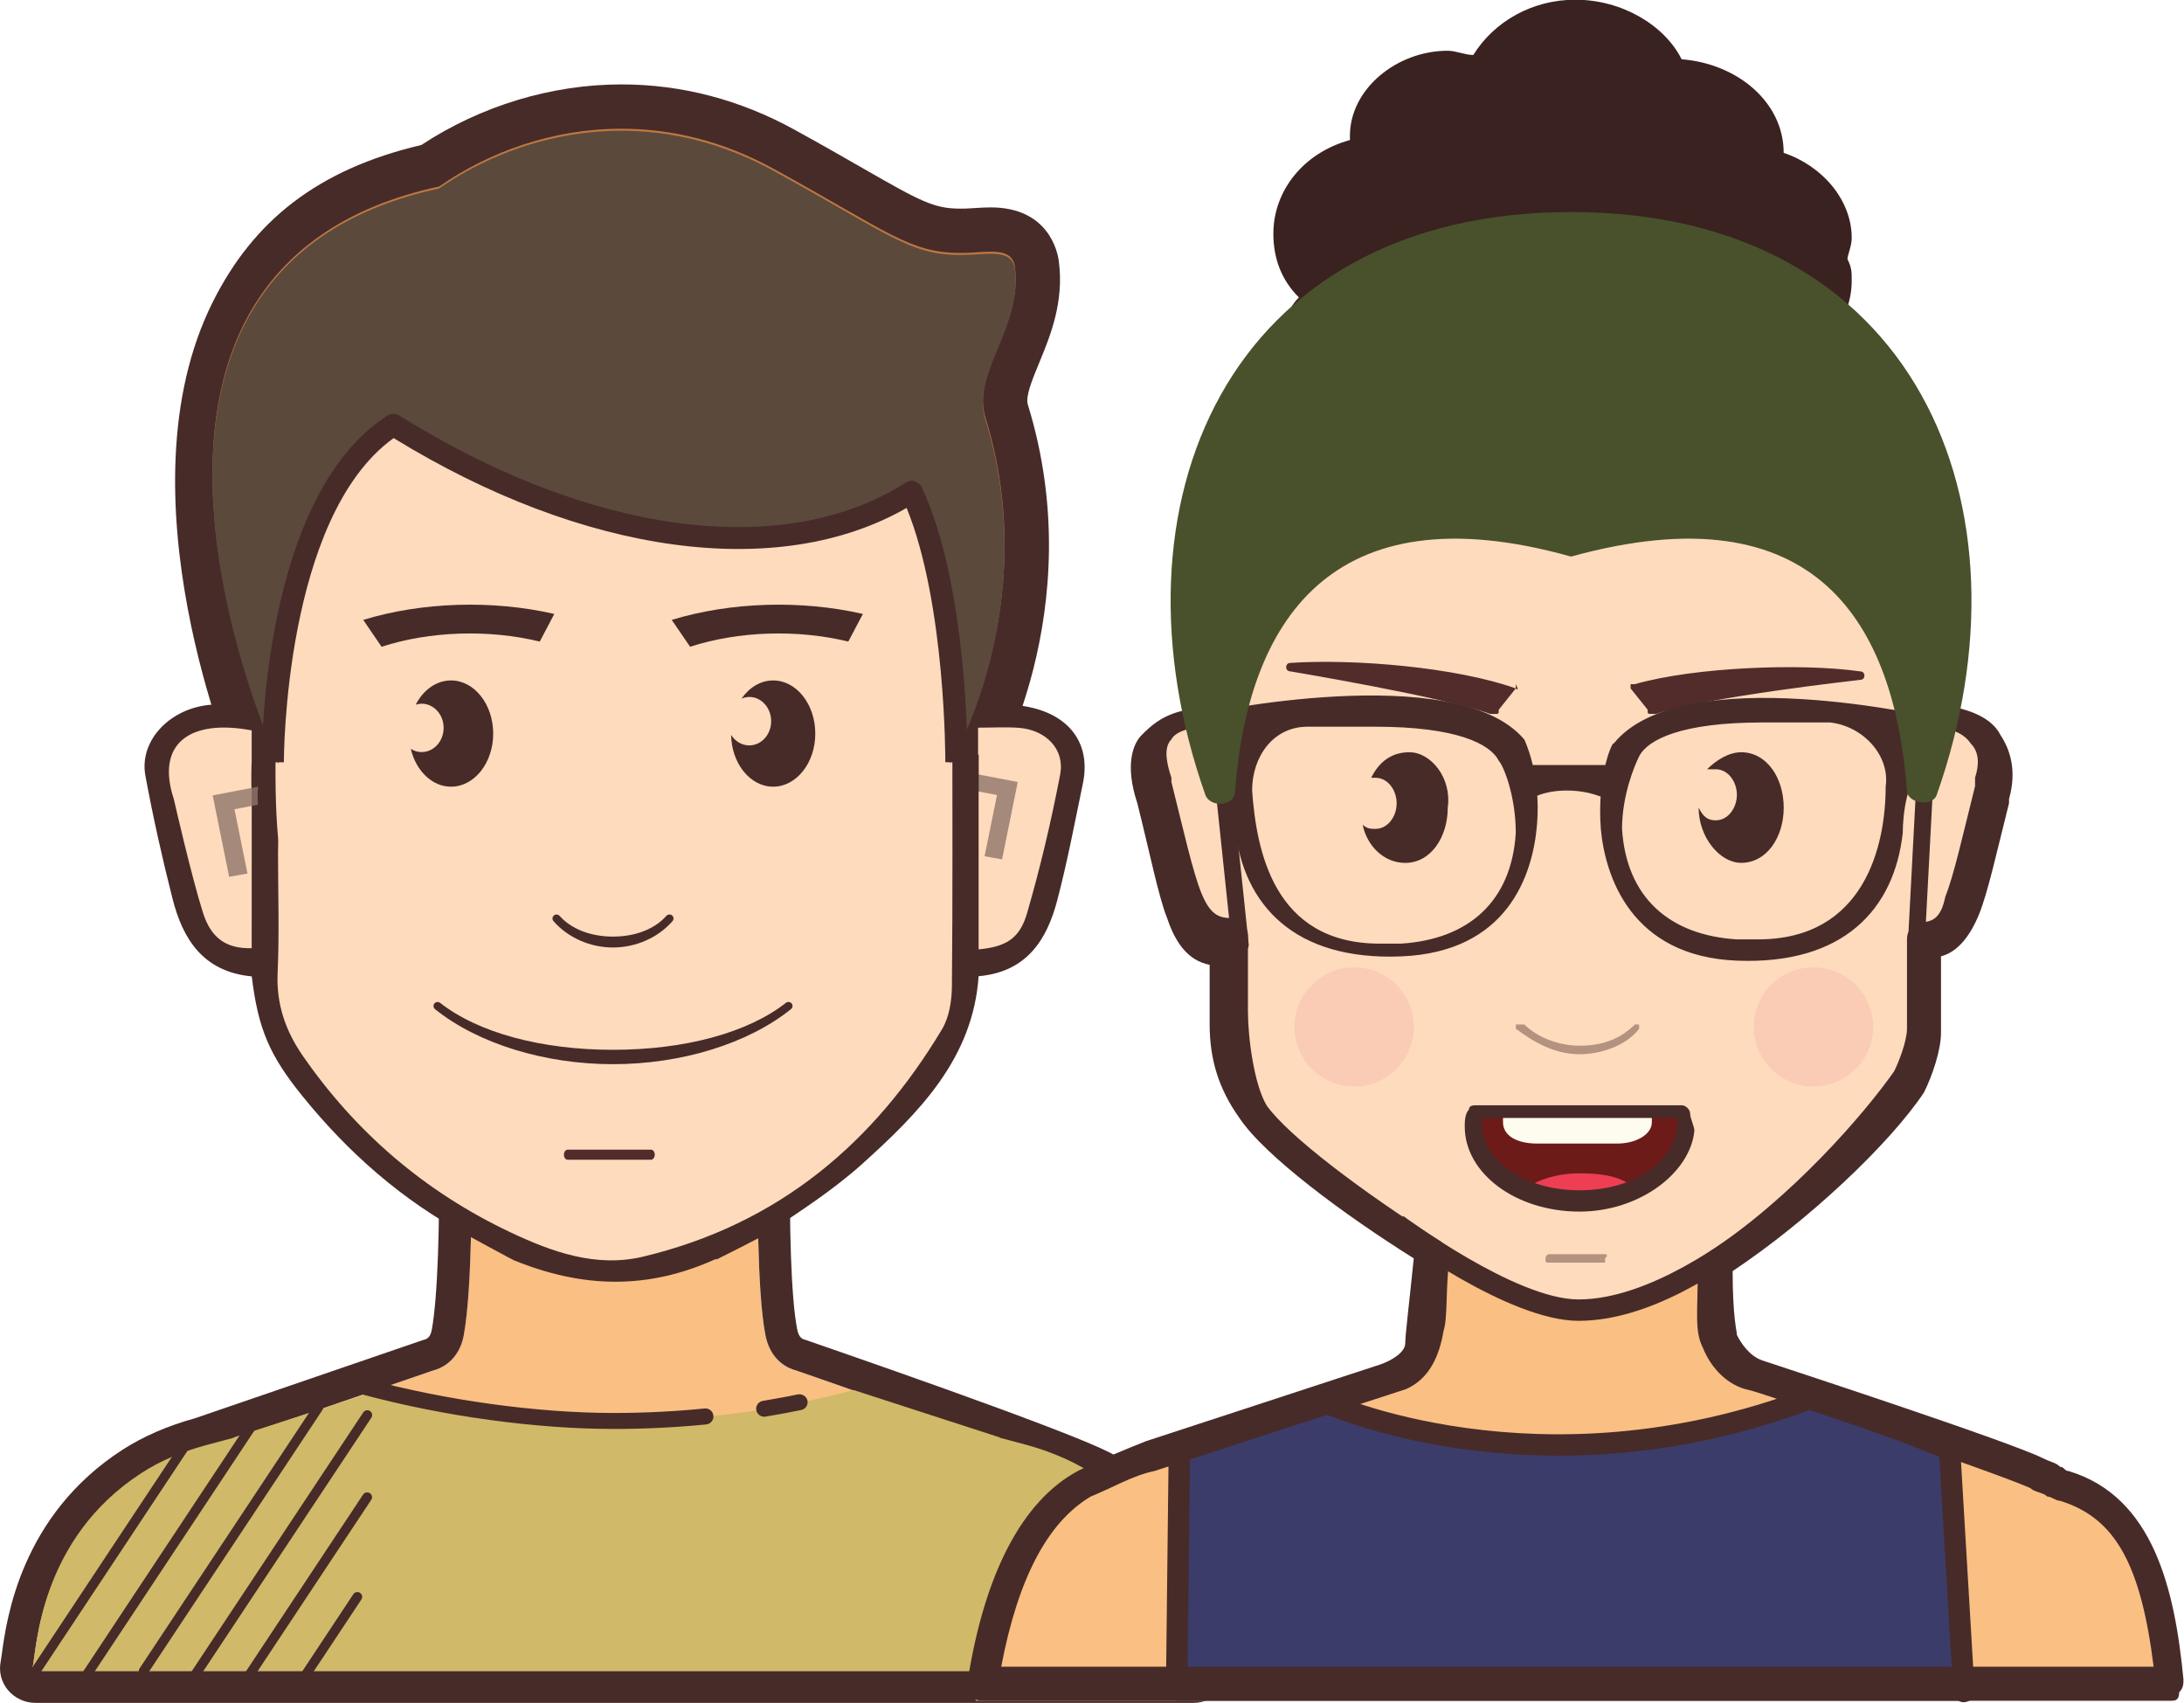 <?xml version="1.0" encoding="utf-8"?>
<svg viewBox="0 0 89.309 69.62" xmlns="http://www.w3.org/2000/svg">
  <path fill="#8e7469" d="M 58.953 32.963 C 58.935 32.718 58.934 32.472 58.961 32.227 L 57.103 32.581 L 57.776 35.915 L 58.527 35.779 L 57.994 33.144 L 58.953 32.963 Z" opacity=".8" style=""></path>
  <path fill="#be7841" d="M 10.567 31.52 C 10.358 31.063 5.453 20.27 9.156 12.852 C 10.711 9.73 13.551 7.684 17.593 6.773 C 19.904 5.214 22.674 4.354 25.411 4.354 C 27.719 4.354 29.961 4.943 32.073 6.106 C 33.173 6.709 34.066 7.222 34.811 7.651 C 37.2 9.021 37.925 9.433 39.268 9.433 C 39.421 9.433 39.58 9.429 39.748 9.417 C 40.124 9.394 40.327 9.384 40.517 9.384 C 41.992 9.384 42.332 10.259 42.401 10.783 C 42.595 12.218 42.095 13.431 41.653 14.501 C 41.286 15.391 40.968 16.16 41.166 16.803 C 43.64 24.813 39.803 31.33 39.638 31.604 L 37.935 34.438 L 37.954 31.134 C 37.954 31.07 37.974 25.26 36.617 21.393 C 34.743 22.363 32.503 22.874 30.073 22.874 C 25.762 22.874 21.005 21.342 16.282 18.436 C 12.299 21.713 12.303 31.035 12.303 31.134 L 12.326 35.312 L 10.567 31.52 Z" style=""></path>
  <path fill="#472b29" d="M 25.41 5.262 C 27.416 5.262 29.537 5.747 31.636 6.901 C 36.325 9.48 37.197 10.341 39.267 10.341 C 39.435 10.341 39.612 10.336 39.799 10.325 C 40.043 10.31 40.288 10.29 40.513 10.29 C 41.023 10.29 41.432 10.395 41.501 10.908 C 41.825 13.318 39.714 15.18 40.298 17.073 C 42.681 24.789 38.86 31.141 38.86 31.141 C 38.86 31.141 38.905 24.099 37.063 20.086 C 35.16 21.323 32.774 21.97 30.072 21.97 C 25.987 21.97 21.181 20.492 16.239 17.345 C 11.335 20.561 11.392 31.142 11.392 31.142 C 11.392 31.142 2.106 11.043 17.961 7.623 C 19.978 6.222 22.582 5.262 25.41 5.262 M 25.41 3.451 C 22.55 3.451 19.659 4.328 17.23 5.928 C 12.999 6.92 10.358 9.024 8.694 12.36 C 4.799 20.165 9.526 31.429 9.746 31.901 L 13.236 39.459 L 13.204 31.134 C 13.196 28.702 13.777 22.341 16.396 19.569 C 21.069 22.331 25.772 23.784 30.069 23.784 C 32.238 23.784 34.27 23.397 36.05 22.657 C 36.875 25.674 37.054 29.613 37.042 31.131 L 36.998 37.74 L 40.41 32.077 C 40.584 31.789 44.621 24.934 42.03 16.539 C 41.927 16.208 42.212 15.52 42.487 14.853 C 42.949 13.736 43.522 12.345 43.296 10.666 C 43.248 10.302 42.882 8.479 40.511 8.479 C 40.303 8.479 40.081 8.492 39.856 8.507 L 39.691 8.517 C 39.541 8.528 39.402 8.53 39.266 8.53 C 38.2 8.53 37.656 8.241 35.263 6.867 C 34.513 6.435 33.614 5.921 32.506 5.312 C 30.261 4.074 27.872 3.451 25.41 3.451 Z" style=""></path>
  <path fill="#fabf82" d="M 44.874 60.604 C 43.987 59.985 32.563 56.035 32.563 56.035 C 31.834 55.843 31.432 55.256 31.301 54.601 C 30.936 52.751 30.98 48.294 30.988 47.499 C 30.989 47.432 30.933 47.386 30.86 47.386 L 30.428 47.386 L 19.835 47.386 L 19.404 47.386 C 19.333 47.386 19.276 47.436 19.276 47.499 C 19.283 48.286 19.322 52.652 18.962 54.601 C 18.841 55.258 18.429 55.843 17.701 56.035 L 8.365 59.237 C 7.431 59.492 6.533 59.858 5.745 60.365 C 1.622 63.023 1.502 67.374 1.333 68.184 C 1.317 68.252 1.379 68.317 1.459 68.317 L 25.132 68.317 L 48.804 68.317 C 48.886 68.317 48.945 68.252 48.931 68.184 C 48.765 67.398 48.707 63.273 44.874 60.604 Z" style=""></path>
  <path fill="#472b29" d="M 30.861 47.385 C 30.935 47.385 30.989 47.431 30.989 47.495 C 30.981 48.292 30.937 52.747 31.303 54.6 C 31.433 55.256 31.835 55.841 32.564 56.033 C 32.564 56.033 43.988 59.98 44.877 60.602 C 48.708 63.273 48.77 67.398 48.935 68.183 C 48.949 68.25 48.887 68.316 48.808 68.316 L 25.133 68.316 L 1.461 68.316 C 1.379 68.316 1.318 68.25 1.334 68.183 C 1.504 67.372 1.623 63.021 5.746 60.364 C 6.534 59.855 7.432 59.492 8.368 59.236 L 17.705 56.033 C 18.43 55.841 18.843 55.256 18.963 54.6 C 19.323 52.651 19.285 48.283 19.277 47.495 C 19.276 47.431 19.334 47.385 19.404 47.385 L 19.835 47.385 L 30.428 47.385 L 30.861 47.385 M 30.861 46.077 L 30.429 46.077 L 19.836 46.077 L 19.407 46.077 C 19.017 46.077 18.637 46.232 18.365 46.502 C 18.092 46.772 17.944 47.129 17.95 47.509 C 17.978 49.914 17.911 52.979 17.657 54.366 C 17.596 54.708 17.417 54.755 17.36 54.769 L 17.314 54.781 L 17.266 54.797 L 7.967 57.986 C 6.849 58.294 5.857 58.728 5.017 59.267 C 0.848 61.954 0.268 66.207 0.076 67.606 C 0.056 67.74 0.045 67.843 0.031 67.914 C -0.057 68.331 0.047 68.761 0.321 69.092 C 0.601 69.429 1.013 69.62 1.454 69.62 L 25.128 69.62 L 48.801 69.62 C 49.246 69.62 49.655 69.429 49.934 69.092 C 50.207 68.761 50.312 68.332 50.224 67.914 C 50.211 67.842 50.199 67.734 50.179 67.598 C 49.989 66.124 49.483 62.218 45.631 59.531 C 44.725 58.899 37.323 56.294 32.993 54.798 L 32.946 54.782 L 32.9 54.769 C 32.842 54.753 32.667 54.708 32.599 54.349 C 32.339 53.041 32.277 49.958 32.31 47.508 C 32.313 47.129 32.168 46.77 31.897 46.501 C 31.629 46.232 31.251 46.077 30.861 46.077 Z" style=""></path>
  <path fill="#fddbbc" d="M 43.237 33.536 C 43.439 32.848 43.61 32.175 43.852 31.502 C 44.168 30.626 43.944 30.063 42.959 29.52 C 42.914 29.493 42.877 29.467 42.837 29.438 C 42.68 29.412 42.527 29.393 42.401 29.378 C 41.513 29.275 39.939 29.229 39.478 28.316 C 38.961 27.287 39.22 26.19 39.351 25.099 C 39.5 23.897 39.042 22.743 39.04 21.546 C 38.957 21.43 38.897 21.289 38.882 21.124 C 38.7 19.357 38.177 17.669 37.483 16.038 C 35.03 12.834 30.45 10.672 25.209 10.672 C 17.397 10.672 11.037 15.476 11.037 21.384 C 11.037 21.662 11.055 21.939 11.084 22.214 C 11.009 23.28 10.904 24.233 10.953 25.402 C 10.998 26.433 10.845 27.204 10.947 28.568 C 11.003 29.338 10.647 28.84 9.4 28.902 C 9.242 28.902 9.088 28.903 8.938 28.912 C 7.569 29.004 6.465 29.87 6.229 30.945 C 6.395 31.046 6.531 31.209 6.592 31.45 C 7.089 33.446 7.022 35.754 8.028 37.605 C 8.589 38.64 9.468 38.784 10.372 39.45 C 10.872 39.82 10.967 40.239 11.102 40.793 C 11.612 42.841 13.017 44.582 14.559 46.069 C 15.34 46.82 16.18 47.499 17.025 48.181 C 17.725 48.749 18.462 49.408 19.333 49.746 C 19.622 49.86 19.803 50.06 19.891 50.291 C 20.468 50.594 21.279 51.022 21.279 51.016 C 24.063 52.119 26.735 52.214 29.551 50.962 C 29.551 50.972 29.551 50.984 29.551 50.995 C 29.565 50.984 30.921 50.337 31.477 50.035 C 31.52 49.978 31.571 49.917 31.639 49.863 C 32.493 49.151 33.438 48.558 34.316 47.877 C 35.038 47.317 35.63 46.698 36.188 46.025 C 36.06 45.733 36.347 45.986 36.612 45.679 C 37.861 44.248 39.034 41.997 39.237 40.16 C 39.247 40.064 39.318 39.997 39.367 39.928 C 39.205 39.421 39.607 39.141 40.343 39.124 C 41.012 39.107 41.406 38.361 41.917 38.003 C 42.298 36.56 42.815 34.957 43.237 33.536 Z" style=""></path>
  <path fill="#8e7469" d="M 39.856 32.33 C 39.872 32.099 39.877 31.865 39.85 31.632 L 41.618 31.971 L 40.977 35.135 L 40.262 35.007 L 40.77 32.504 L 39.856 32.33 Z" opacity=".8" style=""></path>
  <path fill="#472b29" d="M 42.247 28.945 C 41.637 28.793 40.991 28.779 40.307 28.694 C 40.307 28.621 40.134 28.773 40.134 28.699 C 39.702 28.658 39.473 28.158 39.466 27.63 C 39.455 26.57 39.32 25.411 39.417 24.3 C 39.441 23.3 39.261 22.66 39.068 21.953 C 39.098 21.662 39.115 21.369 39.115 21.07 C 39.115 15 32.757 10.062 24.941 10.062 C 17.125 10.062 10.768 15 10.768 21.07 C 10.768 21.358 10.785 21.642 10.814 21.925 C 10.738 23.023 10.634 23.999 10.684 25.2 C 10.729 26.262 10.574 27.052 10.677 28.456 C 10.732 29.248 10.377 28.736 9.132 28.797 C 8.973 28.797 8.818 28.8 8.667 28.809 C 6.972 28.924 5.676 30.268 5.946 31.718 C 6.258 33.402 6.631 35.074 7.054 36.738 C 7.471 38.382 8.296 39.728 10.295 39.919 C 10.555 42.057 11.011 43.143 12.381 44.829 C 14.236 47.12 16.442 49.072 19.101 50.494 C 19.378 50.643 21.011 51.535 21.011 51.523 C 23.794 52.657 26.465 52.752 29.284 51.467 C 29.284 51.479 29.284 51.49 29.284 51.501 C 29.301 51.49 31.056 50.627 31.388 50.408 C 32.726 49.523 34.086 48.64 35.261 47.583 C 37.591 45.487 39.789 43.264 40.018 39.911 C 41.994 39.736 42.814 38.41 43.234 36.806 C 43.648 35.232 43.949 33.631 44.28 32.041 C 44.602 30.513 43.847 29.344 42.247 28.945 Z M 10.292 38.765 C 9.301 38.79 8.645 38.404 8.299 37.313 C 7.824 35.817 7.115 32.699 7.107 32.668 C 6.358 30.393 7.772 29.384 10.292 29.861 L 10.292 31.182 C 10.279 31.182 10.267 32.281 10.294 32.284 L 10.292 38.765 Z M 38.926 40.326 C 38.919 40.917 38.819 41.583 38.519 42.084 C 35.757 46.693 31.871 50.046 26.298 51.377 C 24.367 51.838 22.556 51.176 20.874 50.382 C 17.352 48.718 14.534 46.275 12.381 43.164 C 11.675 42.145 11.299 41.051 11.352 39.799 C 11.426 38.145 11.369 36.484 11.369 34.828 C 11.369 34.623 11.388 34.42 11.368 34.22 C 10.956 29.667 11.914 21.24 11.914 21.074 C 11.914 15.596 17.762 11.138 24.947 11.138 C 32.135 11.138 38.215 15.595 38.215 21.074 C 38.215 21.188 38.26 21.318 38.258 21.431 C 38.752 21.893 38.387 26.324 38.897 28.558 C 38.954 28.809 38.944 29.077 38.944 29.339 C 38.944 33 38.961 36.664 38.926 40.326 Z M 43.354 31.662 C 42.988 33.568 42.541 35.468 41.998 37.338 C 41.691 38.393 41.114 38.71 40.018 38.814 L 40.018 32.302 C 40.022 32.298 40.024 32.298 40.025 32.298 C 40.024 32.277 40.022 32.259 40.022 32.237 L 40.022 30.861 C 40.015 30.858 40.003 30.853 39.996 30.851 L 39.996 29.75 C 40.586 29.75 41.133 29.717 41.679 29.757 C 42.772 29.847 43.55 30.631 43.354 31.662 Z" style=""></path>
  <path fill="#8e7469" d="M 10.549 32.898 C 10.529 32.655 10.528 32.406 10.556 32.163 L 8.697 32.52 L 9.371 35.847 L 10.12 35.713 L 9.588 33.085 L 10.549 32.898 Z" opacity=".8" style=""></path>
  <path fill="#472b29" d="M 25.064 38.737 C 26.006 38.737 26.916 38.333 27.503 37.656 C 27.559 37.587 27.554 37.485 27.485 37.428 C 27.416 37.369 27.313 37.377 27.251 37.443 C 26.774 37.983 25.979 38.292 25.069 38.292 C 24.155 38.292 23.36 37.983 22.882 37.443 C 22.848 37.409 22.803 37.389 22.755 37.389 C 22.717 37.389 22.681 37.401 22.65 37.429 C 22.581 37.487 22.574 37.592 22.631 37.657 C 23.218 38.333 24.131 38.737 25.064 38.737 Z M 22.072 26.23 L 22.666 25.101 C 20.145 24.519 17.246 24.611 14.854 25.344 L 15.603 26.442 C 17.57 25.801 19.991 25.722 22.072 26.23 Z M 34.689 26.23 L 35.285 25.101 C 32.764 24.519 29.863 24.611 27.469 25.344 L 28.22 26.442 C 30.187 25.801 32.608 25.722 34.689 26.23 Z M 18.443 27.819 C 17.839 27.819 17.307 28.213 17.001 28.809 C 17.078 28.785 17.157 28.77 17.241 28.77 C 17.738 28.77 18.141 29.212 18.141 29.757 C 18.141 30.307 17.738 30.748 17.241 30.748 C 17.079 30.748 16.928 30.699 16.798 30.615 C 17.01 31.512 17.668 32.163 18.443 32.163 C 19.395 32.163 20.168 31.193 20.168 29.993 C 20.167 28.793 19.396 27.819 18.443 27.819 Z M 31.617 27.819 C 31.099 27.819 30.639 28.108 30.322 28.563 C 30.421 28.522 30.527 28.494 30.639 28.494 C 31.134 28.494 31.535 28.938 31.535 29.485 C 31.535 30.032 31.134 30.475 30.639 30.475 C 30.33 30.475 30.059 30.303 29.897 30.045 C 29.917 31.221 30.68 32.163 31.615 32.163 C 32.565 32.163 33.339 31.193 33.339 29.993 C 33.339 28.793 32.568 27.819 31.617 27.819 Z M 32.348 41.255 C 32.419 41.197 32.429 41.094 32.371 41.024 C 32.314 40.955 32.208 40.945 32.139 40.999 C 30.587 42.22 28.008 42.92 25.069 42.92 C 22.127 42.92 19.549 42.22 17.996 40.999 C 17.964 40.977 17.929 40.965 17.892 40.965 C 17.846 40.965 17.797 40.987 17.763 41.024 C 17.708 41.094 17.717 41.197 17.785 41.255 C 19.539 42.665 22.261 43.508 25.064 43.508 C 27.872 43.508 30.595 42.665 32.348 41.255 Z" style=""></path>
  <path d="M 45.033 60.479 C 44.14 59.849 43.108 59.385 42.017 59.083 L 40.87 58.777 C 40.877 58.776 40.888 58.774 40.892 58.77 L 34.908 56.831 C 31.871 57.646 28.613 58.094 25.221 58.094 C 21.823 58.094 18.565 57.645 15.53 56.831 L 9.545 58.77 C 9.551 58.773 9.561 58.774 9.568 58.777 L 8.391 59.092 C 7.453 59.35 6.552 59.72 5.76 60.238 C 1.623 62.938 1.506 67.357 1.334 68.179 C 1.318 68.25 1.38 68.316 1.461 68.316 L 25.222 68.316 L 48.981 68.316 C 49.061 68.316 49.121 68.25 49.106 68.179 C 48.939 67.382 48.881 63.194 45.033 60.479 Z" style="fill: rgb(208, 185, 104);"></path>
  <path fill="#472b29" d="M 25.107 58.421 C 21.908 58.421 18.162 57.907 14.829 57.014 C 14.652 56.967 14.546 56.785 14.594 56.61 C 14.641 56.436 14.823 56.337 15.003 56.382 C 18.282 57.26 21.966 57.768 25.107 57.768 C 26.339 57.768 27.584 57.706 28.809 57.585 C 28.999 57.564 29.155 57.7 29.172 57.878 C 29.192 58.058 29.059 58.219 28.874 58.237 C 27.629 58.359 26.362 58.421 25.107 58.421 Z M 31.252 57.922 C 31.092 57.922 30.953 57.808 30.925 57.646 C 30.898 57.468 31.018 57.3 31.2 57.273 C 31.449 57.231 31.7 57.187 31.947 57.141 C 32.173 57.101 32.4 57.055 32.628 57.007 C 32.803 56.98 32.981 57.084 33.019 57.261 C 33.055 57.437 32.942 57.61 32.76 57.647 C 32.532 57.693 32.303 57.738 32.071 57.782 C 31.816 57.828 31.563 57.873 31.306 57.916 C 31.289 57.92 31.268 57.922 31.252 57.922 Z M 1.461 68.512 C 1.424 68.512 1.386 68.501 1.353 68.482 C 1.259 68.421 1.234 68.3 1.296 68.21 L 7.702 58.548 C 7.762 58.457 7.886 58.429 7.977 58.489 C 8.068 58.549 8.093 58.672 8.033 58.762 L 1.628 68.422 C 1.589 68.477 1.526 68.512 1.461 68.512 Z M 3.434 68.837 C 3.397 68.837 3.359 68.825 3.324 68.806 C 3.232 68.746 3.207 68.626 3.269 68.535 L 10.421 57.745 C 10.48 57.654 10.605 57.628 10.696 57.688 C 10.786 57.748 10.814 57.869 10.753 57.96 L 3.6 68.747 C 3.562 68.803 3.497 68.837 3.434 68.837 Z M 5.874 68.512 C 5.836 68.512 5.798 68.501 5.765 68.482 C 5.674 68.421 5.646 68.3 5.709 68.21 L 12.863 57.421 C 12.92 57.331 13.046 57.305 13.136 57.365 C 13.229 57.422 13.255 57.545 13.192 57.635 L 6.04 68.422 C 6.002 68.477 5.937 68.512 5.874 68.512 Z M 7.865 68.837 C 7.827 68.837 7.79 68.825 7.758 68.806 C 7.666 68.746 7.639 68.626 7.702 68.535 L 14.854 57.745 C 14.916 57.654 15.037 57.628 15.129 57.688 C 15.219 57.748 15.246 57.869 15.186 57.96 L 8.033 68.747 C 7.993 68.803 7.932 68.837 7.865 68.837 Z M 9.929 69.074 C 9.893 69.074 9.855 69.065 9.823 69.043 C 9.73 68.984 9.703 68.862 9.767 68.771 L 14.847 61.105 C 14.908 61.014 15.032 60.99 15.123 61.047 C 15.217 61.107 15.242 61.229 15.18 61.319 L 10.097 68.985 C 10.057 69.043 9.997 69.074 9.929 69.074 Z M 12.07 69.314 C 12.033 69.314 11.994 69.304 11.962 69.285 C 11.869 69.223 11.844 69.104 11.907 69.014 L 14.447 65.18 C 14.505 65.088 14.629 65.062 14.72 65.122 C 14.812 65.183 14.839 65.304 14.777 65.394 L 12.236 69.226 C 12.198 69.284 12.134 69.314 12.07 69.314 Z" style=""></path>
  <path fill="#512c2b" d="M 26.623 47.414 C 26.705 47.414 26.775 47.32 26.775 47.208 C 26.775 47.099 26.708 47.003 26.623 47.003 L 23.211 47.003 C 23.131 47.003 23.059 47.099 23.059 47.208 C 23.059 47.32 23.127 47.414 23.211 47.414 L 26.623 47.414 Z" style=""></path>
  <g transform="matrix(1.813, 0, 0, 1.813, -47.287, -45.653)" style="">
    <path d="M48.971,31.242c-0.055-0.407-0.5-0.346-0.939-0.321c-1.37,0.08-1.705-0.351-4.503-1.889 c-2.788-1.533-5.641-0.922-7.542,0.398c-8.746,1.885-3.623,12.972-3.623,12.972s-0.032-5.836,2.673-7.61 c4.529,2.884,8.851,3.227,11.486,1.511c1.017,2.214,0.991,6.098,0.991,6.098s2.109-3.504,0.794-7.759 C47.985,33.6,49.15,32.572,48.971,31.242L48.971,31.242z" style="fill: rgb(91, 73, 60);"></path>
  </g>
  <g transform="matrix(1.813, 0, 0, 1.813, -47.287, -45.653)" style="">
    <path fill="#472b29" d="M47.904,42.373l-0.5-0.004c0-0.036,0.013-3.563-0.873-5.734c-2.889,1.657-7.274,1.065-11.57-1.575 c-2.478,1.78-2.476,7.254-2.476,7.311l-0.5,0.002c-0.001-0.243-0.001-5.994,2.834-7.82c0.084-0.051,0.187-0.053,0.269-0.002 c4.3,2.689,8.678,3.271,11.423,1.512c0.061-0.038,0.137-0.05,0.204-0.029c0.069,0.021,0.127,0.069,0.157,0.135 C47.919,38.406,47.905,42.212,47.904,42.373z"></path>
  </g>
  <g transform="matrix(1.752, 0, 0, 1.752, -28.777, -63.084)" style="">
    <path fill="#fddbbc" d="M61.332,52.866c0.099-1.092-0.199-1.985-0.199-2.481l0,0c-0.893-1.191-1.489-2.581-2.878-3.375 c-1.39-0.893-3.176-1.588-4.764-1.985c-4.069-0.993-7.94,1.886-9.231,5.757c0,0,0,0,0,0.099c0.199,0.893,0.298,1.687,0.298,2.084 c-1.092,0-1.687,0.596-1.29,1.687c0,0,0.397,1.886,0.695,2.779c0.199,0.596,0.496,0.794,1.092,0.893c0,0.596,0,1.191,0,1.787 c0,0.695,0.199,1.39,0.596,1.985c1.092,1.489,6.551,5.062,7.841,4.963c2.184,0,6.352-3.672,7.444-5.459 c0.199-0.298,0.298-0.794,0.298-1.191c0-0.695,0-1.39,0-2.084c0.397-0.099,0.695-0.298,0.893-0.794 c0.298-0.893,0.695-2.68,0.695-2.779C63.218,53.461,62.424,52.866,61.332,52.866z"></path>
    <g opacity=".3">
      <path fill="#f4989e" d="M48.032,58.58c-0.767-0.001-1.39,0.621-1.391,1.389s0.621,1.39,1.389,1.391 c0.001,0,0.001,0,0.002,0c0.767,0.001,1.39-0.621,1.391-1.389s-0.621-1.39-1.389-1.391C48.033,58.58,48.033,58.58,48.032,58.58z M58.752,58.58c-0.767-0.001-1.39,0.621-1.391,1.389c-0.001,0.767,0.621,1.39,1.389,1.391c0.001,0,0.001,0,0.002,0 c0.767,0.001,1.39-0.621,1.391-1.389s-0.621-1.39-1.389-1.391C58.753,58.58,58.752,58.58,58.752,58.58z" opacity=".8"></path>
    </g>
    <path fill="#472b29" d="M45.375,58.251c-0.099,0-0.197-0.099-0.197-0.197l-0.592-5.626c0-0.099,0.099-0.197,0.197-0.197 c0.099,0,0.197,0.099,0.197,0.197l0.592,5.626C45.573,58.152,45.474,58.251,45.375,58.251L45.375,58.251z M61.167,57.955 L61.167,57.955c-0.099,0-0.197-0.099-0.197-0.197l0.296-5.626c0-0.099,0.099-0.197,0.197-0.197s0.197,0.099,0.197,0.197 l-0.296,5.626C61.364,57.856,61.266,57.955,61.167,57.955z"></path>
    <path fill="#6d1b18" d="M50.811,61.898c0,0.099,0,0.199,0,0.298c0,0.993,1.092,1.787,2.481,1.787 c1.39,0,2.481-0.794,2.481-1.787c0-0.099,0-0.199,0-0.298H50.811z"></path>
    <path fill="#ee3e54" d="M54.583,63.784c-0.199-0.298-0.695-0.397-1.29-0.397c-0.596,0-1.092,0.199-1.29,0.397 c0.397,0.199,0.794,0.298,1.29,0.298C53.789,64.081,54.186,63.883,54.583,63.784z"></path>
    <path fill="#fdfcef" d="M51.506,61.898L51.506,61.898v0.298c0,0.298,0.298,0.496,0.794,0.496h1.886 c0.397,0,0.794-0.199,0.794-0.496v-0.298l0,0H51.506z"></path>
    <path fill="#472b29" d="M53.293,64.28c-1.489,0-2.68-0.893-2.68-1.985c0-0.099,0-0.298,0.099-0.397 c0-0.099,0.099-0.099,0.199-0.099h4.764c0.099,0,0.199,0.099,0.199,0.199s0.099,0.298,0.099,0.397 C55.873,63.387,54.682,64.28,53.293,64.28z M51.01,62.096v0.099c0,0.893,0.993,1.588,2.283,1.588c1.29,0,2.283-0.695,2.283-1.588 v-0.099H51.01z"></path>
    <path fill="#472b29" d="M53.293,60.608c0.496,0,1.092-0.199,1.39-0.596v-0.099l0,0h-0.099 c-0.298,0.298-0.695,0.496-1.29,0.496c-0.496,0-0.993-0.199-1.29-0.496c0,0,0,0-0.099,0c0,0,0,0-0.099,0v0.099 C52.201,60.31,52.697,60.608,53.293,60.608z M53.888,65.372C53.888,65.372,53.888,65.272,53.888,65.372 c0.099-0.099,0-0.099,0-0.099h-1.29c0,0-0.099,0-0.099,0.099c0,0.099,0,0.099,0.099,0.099h1.29V65.372z" opacity=".41"></path>
    <path fill="#512c2b" d="M51.804,52.072c-1.39-0.496-3.772-0.695-5.26-0.596c-0.099,0-0.099,0.099-0.099,0.099 c0,0.099,0.099,0.099,0.099,0.099s3.573,0.596,4.665,0.993c0,0,0,0,0.099,0c0.099,0,0.099,0,0.099-0.099L51.804,52.072v-0.099 C51.903,52.171,51.804,52.072,51.804,52.072z M54.583,51.972c1.39-0.397,3.871-0.496,5.26-0.298c0.099,0,0.099,0.099,0.099,0.099 c0,0.099-0.099,0.099-0.099,0.099s-3.573,0.397-4.764,0.794c0,0,0,0-0.099,0c-0.099,0-0.099,0-0.099-0.099l-0.397-0.496v-0.099 C54.583,51.972,54.583,51.972,54.583,51.972z"></path>
    <path fill="#472b29" d="M49.322,53.561c-0.397,0-0.695,0.199-0.893,0.596h0.099c0.298,0,0.496,0.298,0.496,0.596 c0,0.298-0.199,0.596-0.496,0.596c-0.099,0-0.199,0-0.298-0.099c0.099,0.496,0.496,0.893,0.993,0.893 c0.596,0,0.993-0.596,0.993-1.29C50.315,54.156,49.819,53.561,49.322,53.561z M57.064,53.561c-0.298,0-0.596,0.199-0.794,0.397 c0.099,0,0.099,0,0.199,0c0.298,0,0.496,0.298,0.496,0.596s-0.199,0.596-0.496,0.596c-0.199,0-0.298-0.099-0.397-0.298 c0,0.695,0.496,1.29,0.993,1.29c0.596,0,0.993-0.596,0.993-1.29C58.057,54.156,57.66,53.561,57.064,53.561z"></path>
    <path fill="#fabf82" d="M39.199,75.694h27.89c-0.099-2.878-0.397-4.069-2.581-4.764c-0.099,0-0.099-0.099-0.199-0.099 c-0.099,0-0.199-0.099-0.397-0.199c-0.893-0.397-6.551-2.283-6.551-2.283c-0.397-0.099-0.695-0.397-0.893-0.794 c-0.298-0.596-0.199-2.084-0.199-2.084s-1.687,0.794-2.978,0.993c-1.29,0.099-3.672-1.588-3.672-1.588s-0.099,2.184-0.199,2.581 c-0.099,0.397-0.496,0.695-0.893,0.794l-5.459,1.787c-0.596,0.099-1.092,0.397-1.489,0.596c-1.39,0.893-1.985,2.283-2.283,3.275 l0,0c0,0.099,0,0.199-0.099,0.397c-0.099,0.496-0.099,0.893-0.099,0.993C39.199,75.595,39.199,75.595,39.199,75.694z"></path>
    <path d="M62.325,75.694l-0.397-5.856l-3.275-1.191c-2.184,1.687-9.964,1.169-11.056,0.276l-3.587,1.164 l-0.145,5.607H62.325z" style="fill: rgb(60, 60, 107);"></path>
    <path fill="#3a2221" d="M59.645,42.551c0-0.199,0-0.298-0.099-0.496c0-0.099,0.099-0.298,0.099-0.496 c0-0.893-0.695-1.687-1.588-1.985c0-1.191-1.092-2.084-2.382-2.184c-0.397-0.794-1.39-1.39-2.481-1.39 c-0.993,0-1.886,0.496-2.382,1.29c-0.199,0-0.397-0.099-0.596-0.099c-1.191,0-2.283,0.893-2.283,1.985v0.099 c-1.092,0.298-1.787,1.191-1.787,2.184c0,0.596,0.199,1.092,0.596,1.489c-0.298,0.298-0.397,0.695-0.397,1.191 c0,1.092,0.993,1.985,2.184,1.985c0.298,0,0.596-0.099,0.893-0.199c0,0.893,0.893,1.687,1.886,1.687 c0.199,0,0.397,0,0.596-0.099c0.496,0.596,1.191,0.893,2.084,0.893c1.29,0,2.481-0.893,2.581-2.084 c0.893-0.298,1.489-1.092,1.588-1.985C59.049,44.238,59.645,43.444,59.645,42.551z"></path>
    <path fill="#472b29" d="M52.002,53.263c-1.588-1.886-7.543-0.596-7.543-0.596c0.099,0.397,0.199,0.893,0.298,1.29 c0.397,0,0.496,1.092,0.496,1.39c0.199,1.787,1.39,3.077,3.871,2.978c2.481-0.099,3.077-1.886,3.176-3.077 C52.399,54.057,52.002,53.263,52.002,53.263z M51.804,55.446c-0.099,1.588-1.092,2.481-2.68,2.581c-0.199,0-0.298,0-0.496,0 c-2.481,0-2.878-2.184-2.978-3.573c0-0.794,0.496-1.489,1.29-1.489c0.496,0,0.993,0,1.588,0c1.886,0,2.68,0.397,2.878,0.794 C51.506,53.858,51.804,54.553,51.804,55.446z M53.789,55.347c0.099,1.092,0.695,2.978,3.176,3.077 c2.481,0.099,3.672-1.191,3.871-2.978c0-0.397,0.099-1.39,0.496-1.39c0.099-0.397,0.199-0.893,0.298-1.29 c0,0-5.955-1.39-7.543,0.596C54.087,53.263,53.69,54.057,53.789,55.347z M54.682,53.66c0.199-0.397,0.993-0.794,2.878-0.794 c0.596,0,1.092,0,1.588,0c0.794,0.099,1.39,0.794,1.29,1.489c0,1.39-0.496,3.573-2.978,3.573c-0.099,0-0.298,0-0.496,0 c-1.588-0.099-2.581-0.993-2.68-2.581C54.285,54.553,54.583,53.858,54.682,53.66z"></path>
    <path fill="#472b29" d="M54.087,54.752c0,0-0.397-0.298-1.092-0.298c-0.695,0-0.993,0.298-0.993,0.298 c-0.099-0.298-0.199-0.596-0.298-0.893c0.893,0,1.886,0,2.779,0C54.384,54.156,54.285,54.454,54.087,54.752z"></path>
    <path fill="#472b29" d="M67.089,75.694H39.397c-0.099,0-0.199,0-0.298-0.099C39,75.496,39,75.396,39,75.297 c0.397-2.581,1.29-4.268,2.581-4.963c0.596-0.298,1.092-0.496,1.588-0.695l5.459-1.787c0.298-0.099,0.596-0.298,0.596-0.496 s0.099-0.993,0.199-1.985c-1.588-0.993-3.474-2.382-4.069-3.275c-0.496-0.695-0.695-1.39-0.695-2.184c0-0.496,0-0.893,0-1.39 c-0.496-0.099-0.794-0.496-0.993-1.092c-0.199-0.496-0.397-1.489-0.695-2.68c-0.298-0.893-0.099-1.39,0.099-1.588 c0.199-0.199,0.496-0.496,1.092-0.596c0-0.099,0-0.199,0-0.298c-0.199-0.397-0.298-1.191-0.298-1.29 c0-4.566,4.069-8.238,9.131-8.238s9.131,3.672,9.131,8.238c0,0-0.099,0.893-0.298,1.29v0.099v0.099 c0.596,0.099,1.092,0.298,1.29,0.695c0.199,0.298,0.397,0.794,0.199,1.489v0.099c-0.298,1.191-0.496,2.084-0.695,2.581 c-0.199,0.496-0.496,0.893-0.893,0.993v0.199c0,0.496,0,1.092,0,1.588c0,0.397-0.199,0.993-0.397,1.39 c-0.794,1.191-2.68,2.978-4.466,4.169c0,1.092,0.099,1.39,0.099,1.489c0.099,0.199,0.298,0.496,0.596,0.596 c0.298,0.099,5.757,1.886,6.551,2.283c0.199,0.099,0.298,0.099,0.397,0.199c0.099,0,0.099,0.099,0.199,0.099 c1.985,0.596,2.481,2.779,2.68,4.863c0,0.099,0,0.199-0.099,0.298C67.287,75.694,67.188,75.694,67.089,75.694z M39.794,74.9 h26.898c-0.298-2.382-0.893-3.474-2.184-3.871c-0.099,0-0.199-0.099-0.298-0.099c-0.099-0.099-0.298-0.099-0.397-0.199 c-0.893-0.397-6.452-2.283-6.551-2.283c-0.496-0.099-0.893-0.496-1.092-0.993c-0.199-0.397-0.117-0.799-0.117-1.891 c0-0.099,0.099-0.199,0.199-0.298c1.985-1.29,3.69-3.271,4.385-4.263c0.099-0.199,0.298-0.695,0.298-0.993 c0-0.496,0-1.092,0-1.588v-0.496c0-0.199,0.099-0.298,0.298-0.397c0.298,0,0.496-0.099,0.596-0.596 c0.199-0.496,0.397-1.39,0.695-2.581c0-0.099,0-0.099,0-0.199c0.099-0.298,0.099-0.596-0.099-0.794 c-0.199-0.298-0.596-0.397-1.092-0.397c-0.099,0-0.199,0-0.298-0.099c-0.099-0.099-0.099-0.199-0.099-0.298s0-0.298,0-0.496 s0-0.397,0.099-0.496c0.099-0.199,0.199-0.695,0.199-0.993c0-4.169-3.772-7.543-8.337-7.543s-8.337,3.375-8.337,7.543 c0,0.298,0.199,0.794,0.298,0.993c0,0,0.099,0.099,0.099,0.199c0,0.298,0.099,0.596,0.099,0.794c0,0.099,0,0.199-0.099,0.298 c-0.099,0.099-0.199,0.099-0.298,0.099c-0.397,0-0.794,0.099-0.893,0.298c-0.199,0.199-0.099,0.596,0,0.893v0.099 c0.298,1.191,0.496,2.084,0.695,2.581c0.199,0.496,0.397,0.596,0.695,0.596c0.199,0,0.397,0.199,0.397,0.397 c0,0.596,0,1.191,0,1.787c0,0.596,0.14,1.695,0.438,2.192c0.496,0.695,2.184,1.985,4.069,3.176 c0.099,0.099,0.199,0.199,0.199,0.298c-0.099,0.893-0.041,1.481-0.14,1.779c-0.099,0.596-0.335,1.128-0.881,1.365l-5.868,1.91 c-0.496,0.099-0.993,0.397-1.489,0.596C40.886,71.525,40.191,72.816,39.794,74.9z"></path>
    <path d="M53.094,40.955c-8.04,0-10.918,6.849-8.536,13.598c0.099,0.298,0.695,0.298,0.695-0.099 c0.298-3.871,2.184-7.047,7.841-5.459c5.757-1.588,7.543,1.588,7.841,5.459c0,0.298,0.596,0.397,0.695,0.099 C64.012,47.804,61.134,40.955,53.094,40.955z" style="fill: rgb(72, 81, 43);"></path>
    <path fill="#472b29" d="M53.268,66.829c-1.635,0-4.276-1.962-4.388-2.045l0.3-0.4c0.026,0.019,2.619,1.946,4.088,1.946 c1.658,0,3.515-1.408,4.124-1.871l0.303,0.398C56.578,65.703,54.904,66.829,53.268,66.829z"></path>
    <g>
      <path fill="#472b29" d="M62.263,75.73c-0.132,0-0.241-0.102-0.25-0.235l-0.325-5.49c-0.32-0.137-1.238-0.508-3.029-1.094 c-5.909,2.198-10.672,0.362-11.392,0.057l-3.065,0.992l-0.062,5.332c-0.002,0.138-0.124,0.247-0.253,0.247 c-0.138-0.002-0.249-0.115-0.247-0.253l0.063-5.512c0.001-0.107,0.071-0.202,0.173-0.235l3.326-1.077 c0.061-0.02,0.126-0.015,0.184,0.012c0.049,0.023,4.962,2.285,11.178-0.062c0.053-0.02,0.11-0.021,0.165-0.004 c2.394,0.779,3.269,1.186,3.305,1.202c0.083,0.039,0.138,0.12,0.144,0.211l0.335,5.642c0.008,0.138-0.098,0.256-0.235,0.264 C62.272,75.73,62.268,75.73,62.263,75.73z"></path>
    </g>
  </g>
</svg>